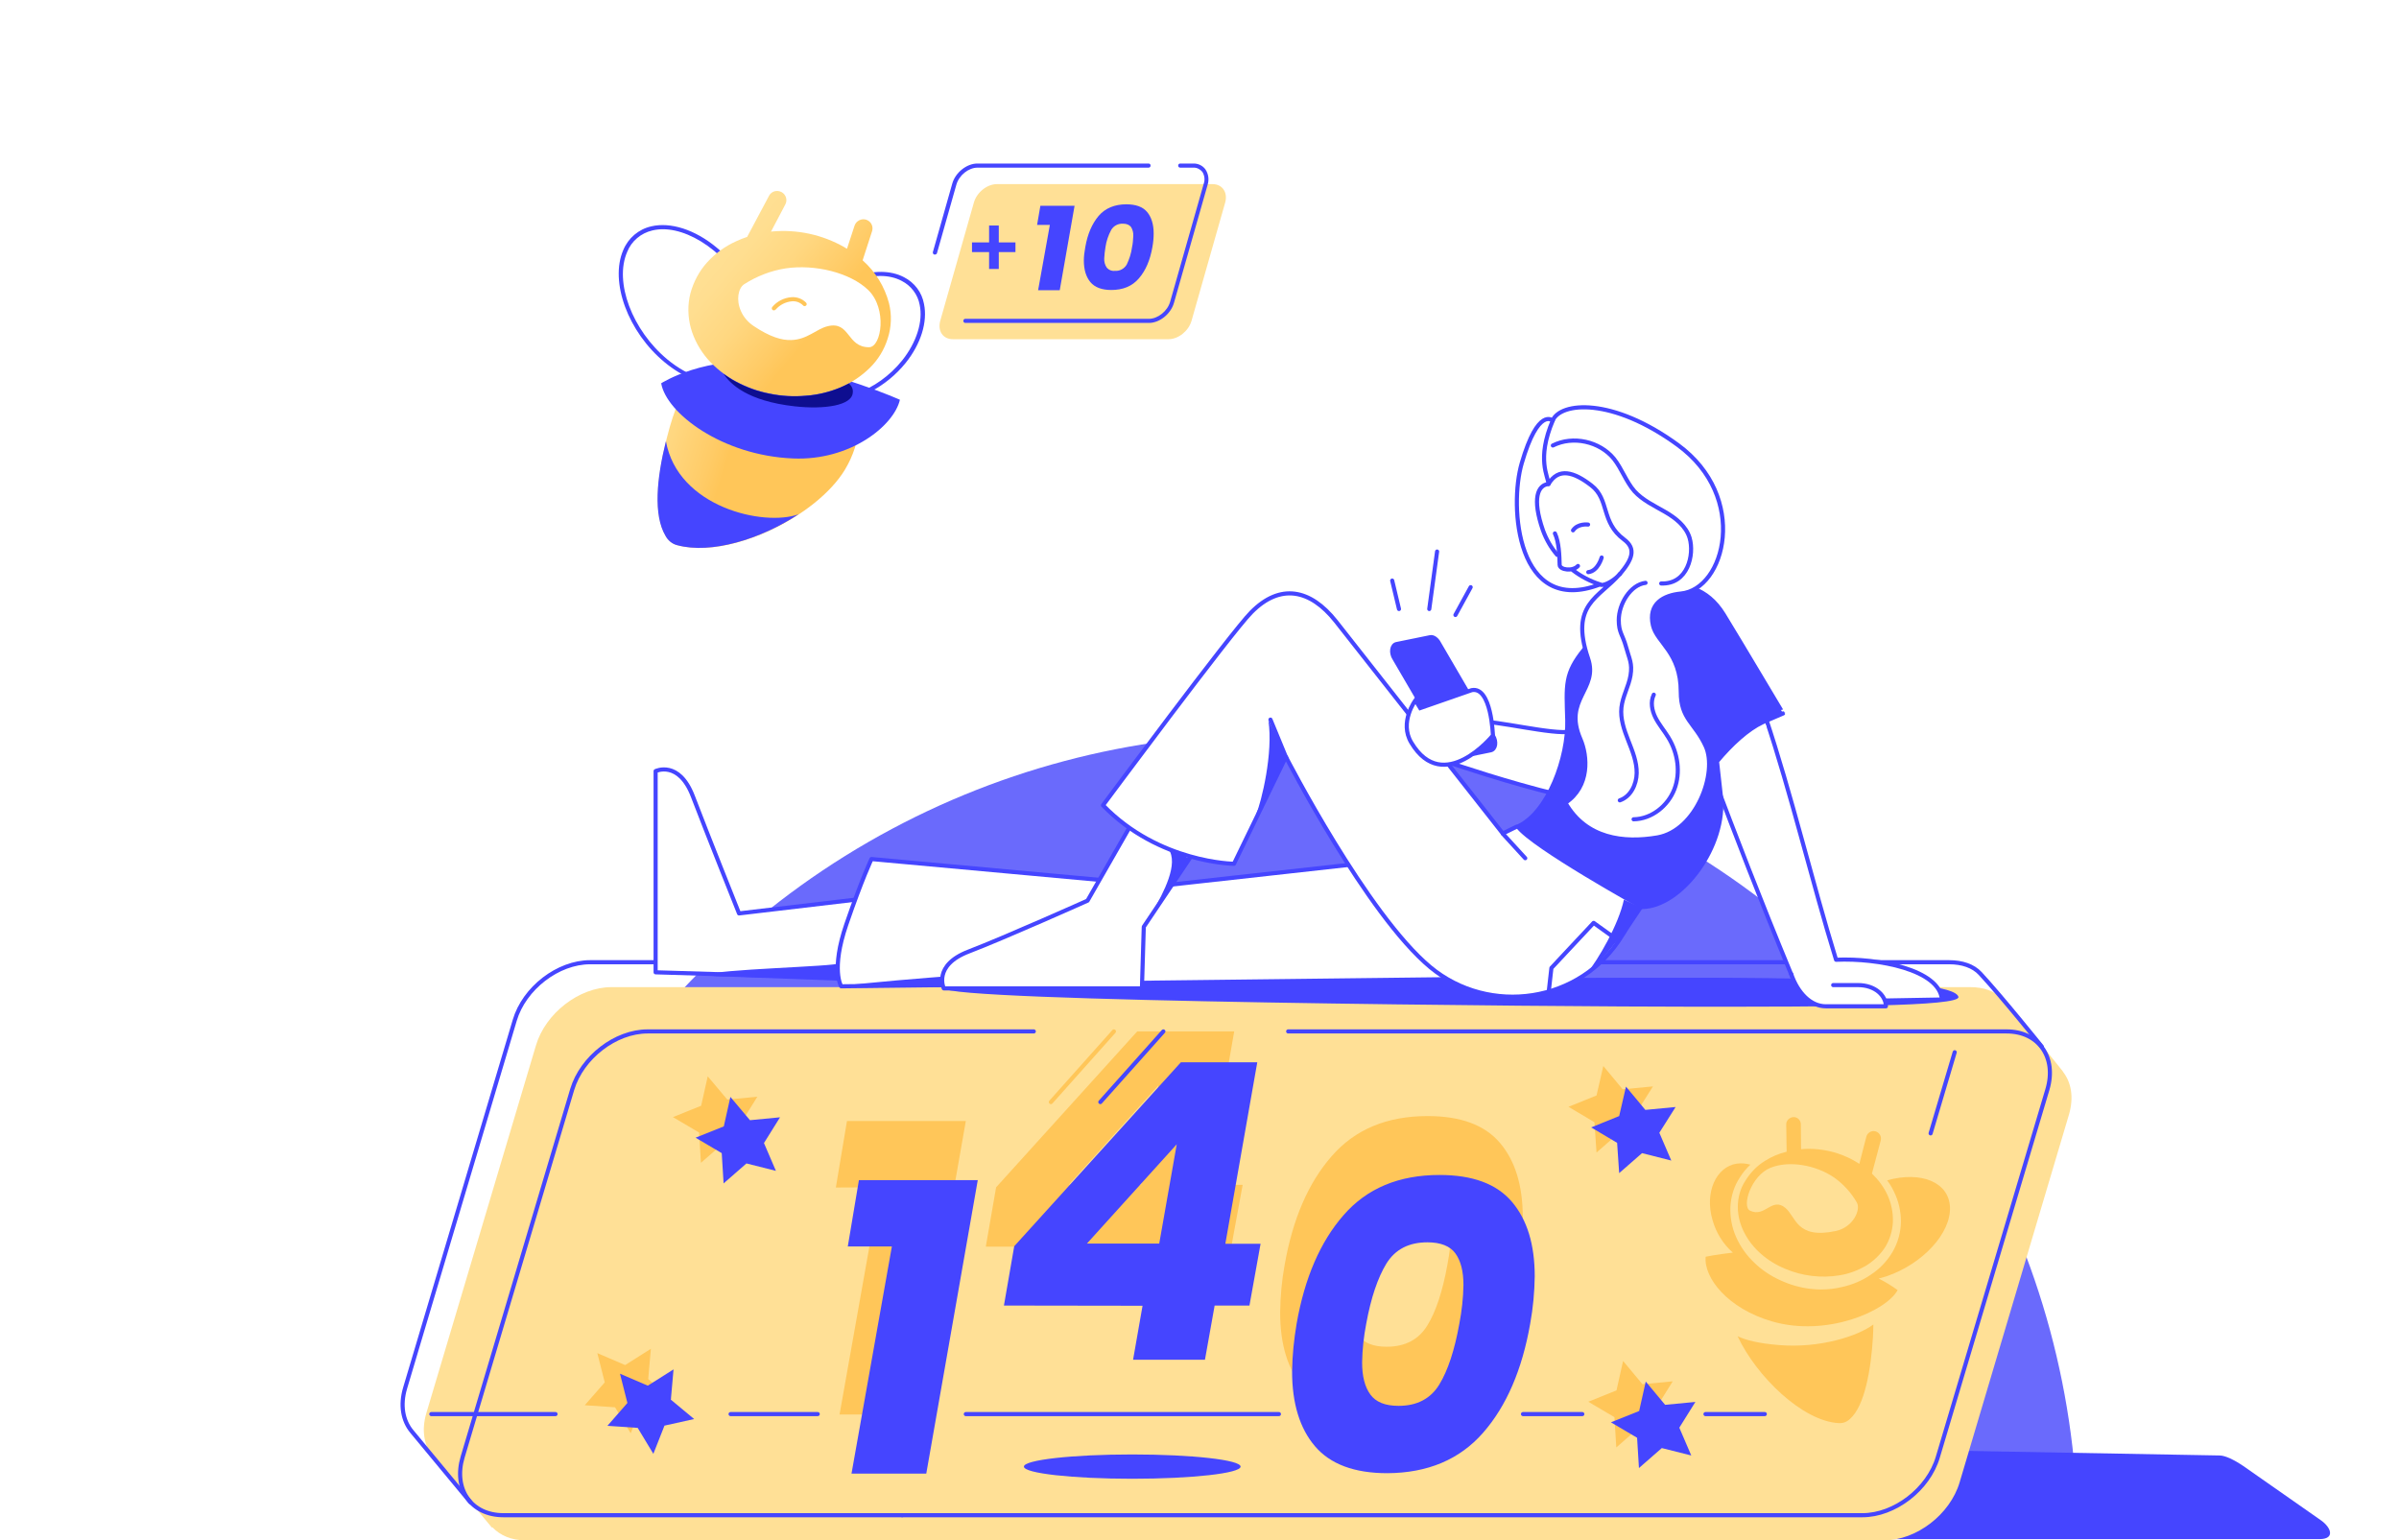 <?xml version="1.0" encoding="utf-8"?>
<!-- Generator: Adobe Illustrator 24.1.2, SVG Export Plug-In . SVG Version: 6.00 Build 0)  -->
<svg version="1.1" xmlns="http://www.w3.org/2000/svg" xmlns:xlink="http://www.w3.org/1999/xlink" x="0px" y="0px"
	 viewBox="0 0 1164.7 747.9" style="enable-background:new 0 0 1164.7 747.9;" xml:space="preserve">
<style type="text/css">
	.st0{opacity:0.5;clip-path:url(#SVGID_2_);}
	.st1{fill:#FFE096;}
	.st2{fill:#4545FF;}
	.st3{fill:#FFFFFF;}
	.st4{fill:url(#SVGID_3_);}
	.st5{fill:url(#SVGID_4_);}
	.st6{fill:#FFC659;}
	.st7{fill:#0E0E90;}
	.st8{fill:none;stroke:#4545FF;stroke-width:2;stroke-linecap:round;stroke-linejoin:round;}
	.st9{fill:none;stroke:#FFC659;stroke-width:2;stroke-linecap:round;stroke-linejoin:round;}
	.st10{fill:#FFFFFF;stroke:#4545FF;stroke-width:2;stroke-linecap:round;stroke-linejoin:round;}
	.st11{fill:#4545FF;stroke:#4545FF;stroke-width:2;stroke-linecap:round;stroke-linejoin:round;}
	.st12{fill:#FFFFFF;stroke:#4545FF;stroke-width:2;stroke-miterlimit:10;}
	.st13{fill:none;stroke:#FFFFFF;stroke-width:2;stroke-linecap:round;stroke-linejoin:round;}
</style>
<defs>
	<filter  id="blurMeMax" x="-20%" y="-20%" width="150%" height="150%">
			<feGaussianBlur stdDeviation="55"></feGaussianBlur>
	</filter>
</defs>
<g id="Layer_2">
			 <defs>
					 <rect id="SVGID_1_x" y="125" width="1171.9" height="592"/>
			 </defs>
			 <clipPath id="SVGID_2_x">
					 <use xlink:href="#SVGID_1_x"  style="overflow:visible;"/>
			 </clipPath>
			 <!-- <g style="clip-path:url(#SVGID_2_);filter:url(#blurMeMax);"> -->

			 <circle height="100" width="100" cx="53%" cy="100%" r="40%" fill="#6A6AFC" filter="url(#blurMeMax)" clip-path="url(#SVGID_2_x)"/>

	 </g>
<g id="Layer_1">
	<path class="st1" d="M588.7,89.4H484c-4.8,0-9.8,4-11.2,9l-16.3,57.3c-1.4,5,1.3,9,6.1,9h104.7c4.8,0,9.8-4,11.2-9l16.3-57.3
		C596.2,93.5,593.5,89.4,588.7,89.4z"/>
	<path class="st2" d="M453.9,123.6c-0.1,0-0.2,0-0.3,0c-0.5-0.1-0.8-0.7-0.7-1.2l0,0l9.4-33.2c1.5-5.4,7-9.8,12.2-9.8h83.1
		c0.6,0,1,0.4,1,1s-0.4,1-1,1h-83c-4.4,0-9,3.7-10.3,8.3l-9.4,33.2C454.8,123.3,454.4,123.6,453.9,123.6z"/>
	<path class="st2" d="M557.8,156.8h-89.1c-0.6,0-1-0.4-1-1s0.4-1,1-1h89.1c4.3,0,9-3.7,10.3-8.3l16.3-57.3c0.7-1.9,0.4-4.1-0.7-5.8
		c-1.1-1.3-2.7-2.1-4.4-2H573c-0.6,0-1-0.4-1-1s0.4-1,1-1h6.2c2.3-0.1,4.6,0.9,6,2.8c1.5,2.2,1.9,5,1.1,7.5L570,146.9
		C568.5,152.4,563,156.8,557.8,156.8z"/>
	<path class="st2" d="M503.5,109.2l1.6-9.3h16.6l-7.2,41H504l5.7-31.7H503.5z"/>
	<path class="st2" d="M526.9,120c1.1-6.4,3.3-11.4,6.5-15.2c3.2-3.7,7.7-5.6,13.4-5.6c4.6,0,8,1.2,10.1,3.7s3.2,6,3.2,10.4
		c0,2.2-0.2,4.4-0.6,6.6c-1.1,6.4-3.3,11.5-6.6,15.3s-7.7,5.6-13.4,5.6c-4.6,0-8-1.3-10.1-3.8s-3.2-6-3.2-10.5
		C526.2,124.4,526.5,122.2,526.9,120z M549.6,120c0.4-1.8,0.5-3.6,0.6-5.4c0.1-1.6-0.3-3.1-1.1-4.4c-0.8-1-2.1-1.6-3.9-1.6
		c-2.3-0.1-4.5,1-5.7,3c-1.4,2.6-2.4,5.5-2.8,8.4c-0.3,1.8-0.5,3.6-0.6,5.4c-0.1,1.6,0.3,3.2,1.2,4.5c1,1.2,2.5,1.8,4,1.6
		c2.3,0.2,4.5-1,5.7-3C548.3,125.8,549.2,123,549.6,120z"/>
	<rect x="480.2" y="109.5" class="st2" width="4.7" height="21.1"/>
	<rect x="471.9" y="117.7" class="st2" width="21.1" height="4.7"/>
	<path class="st3" d="M321.8,111.3c-1.7,0-3.4,0.2-5.1,0.6c-5.5,1.3-10.1,5.1-12.2,10.4c-6.4,14.6,2.4,38.1,19.6,52.3
		c10,8.2,21.1,11.9,29.9,9.8c5.5-1.3,10.1-5.1,12.2-10.4c6.4-14.6-2.5-38-19.6-52.3C338.4,115,329.5,111.3,321.8,111.3z"/>

		<linearGradient id="SVGID_3_" gradientUnits="userSpaceOnUse" x1="-6399.1" y1="-1025.443" x2="-6310.31" y2="-1025.443" gradientTransform="matrix(-0.95 -0.3 -0.3 0.95 -6006.666 -719.137)">
		<stop  offset="0.3" style="stop-color:#FFC659"/>
		<stop  offset="0.39" style="stop-color:#FFCB66"/>
		<stop  offset="0.63" style="stop-color:#FFD780"/>
		<stop  offset="0.84" style="stop-color:#FFDE90"/>
		<stop  offset="1" style="stop-color:#FFE096"/>
	</linearGradient>
	<path class="st4" d="M358.6,176.7c14.1-2.8,26.2-2.8,35.8-0.2c7.9,2.1,14,6,17.9,11.6c7.4,10.4,5.9,26.6-2,39.8
		c-13.8,23-56.3,43.7-81.5,36.8c-2.4-0.7-4.5-2.3-5.6-4.5c-6.2-10.3-4.2-28.9,0.5-47.4C331.3,182.6,338.9,180.5,358.6,176.7z"/>
	<path class="st2" d="M323.3,214.2c-4.5,18.1-6.2,35.9-0.2,46c1.2,2.2,3.2,3.9,5.6,4.5c16.6,4.5,40.6-2.9,59-15
		C370.7,255.8,329,246.2,323.3,214.2z"/>
	<path class="st3" d="M385.1,179.1c0.9,5,4.1,9.3,8.6,11.7c12.3,6.4,32.2-0.7,44.3-15.8c7-8.8,10.2-18.9,8.5-27
		c-0.9-5-4.2-9.3-8.7-11.6c-12.3-6.4-32.2,0.7-44.3,15.8l0,0C386.6,161,383.4,171,385.1,179.1z"/>
	<path class="st2" d="M404.1,195.1c-3.9,0.1-7.8-0.8-11.2-2.6c-5.1-2.6-8.7-7.4-9.7-13c-1.8-8.7,1.5-19.4,8.9-28.6l0,0
		c12.7-15.8,33.7-23.2,46.8-16.3c5.1,2.6,8.7,7.4,9.7,13c1.8,8.7-1.5,19.4-8.9,28.6C430.2,188,416.1,195.1,404.1,195.1z
		 M393.6,152.2c-7,8.8-10.2,18.8-8.5,27c0.9,5,4.1,9.3,8.6,11.6c12.3,6.4,32.2-0.7,44.3-15.8c7-8.8,10.2-18.9,8.5-27
		c-0.9-5-4.2-9.3-8.7-11.6C425.6,129.9,405.7,137,393.6,152.2L393.6,152.2z"/>
	<path class="st2" d="M348.9,186.8c-8.2,0-17.6-3.8-26.1-10.8c-17.9-14.7-26.9-39.2-20.2-54.6c2.4-5.8,7.4-10.1,13.6-11.5
		c9.4-2.2,21.2,1.6,31.6,10.2c17.8,14.7,26.9,39.2,20.2,54.6c-2.4,5.8-7.4,10.1-13.6,11.5C352.6,186.6,350.8,186.8,348.9,186.8z
		 M321.8,111.3c-1.7,0-3.4,0.2-5.1,0.6c-5.5,1.3-10.1,5.1-12.2,10.4c-6.4,14.6,2.4,38.1,19.6,52.3c10,8.2,21.1,11.9,29.9,9.8
		c5.5-1.3,10.1-5.1,12.2-10.4c6.4-14.6-2.5-38-19.6-52.3C338.4,115,329.5,111.3,321.8,111.3L321.8,111.3z"/>
	<path class="st2" d="M321,186.1c2.5,14.5,29.6,35.1,64,36.5c27.8,1.2,49-15.9,51.9-28.5c0,0-30.8-13.8-62.2-17.8
		C342.7,172.1,321,186.1,321,186.1z"/>

		<linearGradient id="SVGID_4_" gradientUnits="userSpaceOnUse" x1="-5957.797" y1="754.939" x2="-5881.507" y2="670.489" gradientTransform="matrix(-0.99 0.14 0.14 0.99 -5588.366 255.338)">
		<stop  offset="0.18" style="stop-color:#FFC659"/>
		<stop  offset="0.26" style="stop-color:#FFCB66"/>
		<stop  offset="0.45" style="stop-color:#FFD780"/>
		<stop  offset="0.63" style="stop-color:#FFDE90"/>
		<stop  offset="0.76" style="stop-color:#FFE096"/>
	</linearGradient>
	<path class="st5" d="M343.3,127.4c4-4.4,8.8-7.9,14.2-10.3c1.7-0.8,3.5-1.5,5.3-2.1v-0.1L373.4,95c1.2-2.2,3.9-2.9,6.1-1.7
		c2.1,1.2,2.9,3.8,1.8,5.9l-7,13.3l0.5-0.1c12.2-1.1,24.4,1.5,35.1,7.6c0.4,0.2,0.9,0.5,1.3,0.8l3.7-11.3c0.8-2.3,3.4-3.6,5.7-2.8
		c2.3,0.8,3.5,3.2,2.8,5.5l-4.6,14.2c6.2,5.5,10.7,12.8,12.8,20.8c1.4,5.6,1.2,11.6-0.6,17.1c-1.7,5.5-4.7,10.4-8.8,14.4
		c-4.1,4-8.9,7.2-14.2,9.4c-5.3,2.2-11,3.6-16.8,4c-5.8,0.5-11.6,0.2-17.4-1c-5.8-1.1-11.3-3.1-16.5-5.9c-5.2-2.8-9.8-6.4-13.7-10.8
		c-3.8-4.4-6.6-9.5-8.2-15.1c-1.5-5.5-1.6-11.4-0.2-16.9C336.7,136.9,339.4,131.7,343.3,127.4z"/>
	<path class="st3" d="M421.5,140.8c-8.7-8.4-25.8-12.6-40-10.5c-7.2,1.1-14.1,3.8-20.2,7.7c-2.9,1.9-4,7.6-1.6,13
		c1.3,3,3.5,5.5,6.2,7.3c7.9,5.3,13.7,7,18.3,6.8c7.7-0.2,12.2-5.4,17.6-6.7c11-2.7,9.2,10.3,20.2,10.2
		C428,168.4,430.8,149.8,421.5,140.8z"/>
	<path class="st3" d="M375.7,149.7c2.8-3.6,10.3-6.7,14.9-2"/>
	<path class="st6" d="M375.7,150.7c-0.6,0-1-0.5-1-1c0-0.2,0.1-0.4,0.2-0.6c2.3-2.8,5.7-4.5,9.3-4.8c2.6-0.2,5.2,0.7,7.1,2.6
		c0.4,0.4,0.5,1,0.1,1.4s-1,0.5-1.4,0.1l-0.1-0.1c-1.5-1.5-3.5-2.2-5.5-2c-3,0.3-5.8,1.7-7.8,4C376.3,150.6,376,150.7,375.7,150.7z"
		/>
	<path class="st7" d="M412.1,186.2c-1.4,0.7-2.7,1.4-4.2,2c-5.3,2.2-11,3.6-16.8,4c-5.8,0.5-11.6,0.2-17.4-1
		c-5.8-1.1-11.3-3.1-16.5-5.9c-2.1-1.1-4.1-2.4-6-3.8c3.5,5,11.5,13.2,34.7,15.8c14.6,1.6,27.6-0.5,28.1-6.5
		C414.3,189,413.5,187.3,412.1,186.2z"/>
	<path class="st2" d="M1089.1,711.8l37.6,26.3c5.3,3.7,6.9,9.2-0.5,9.2H800l-64.9-46.8l342.7,6.2
		C1080.4,706.8,1084.5,708.7,1089.1,711.8z"/>
	<path class="st1" d="M296.8,479.3h659.8c6.3,0,11.7,1.8,15.1,5.5c10.2,10.9,28.1,33.2,29.8,35.4l0,0v0.1l0,0
		c4.1,5.2,5.4,12.5,3,20.8l-53.1,178.6c-4.6,15.6-21,28.2-36.6,28.2H255c-6.7,0-12.2-2.4-15.9-6.3l-0.3,0.1l-28.6-34.5
		c-4.3-5.2-5.7-12.7-3.2-21.1l53.2-178.5C264.8,492,281.2,479.3,296.8,479.3z"/>
	<path class="st8" d="M438,735.7h466.2c15.6,0,32-12.6,36.6-28.2L994,529c4.6-15.6-4.2-28.2-19.8-28.2H625.4"/>
	<path class="st8" d="M501.9,500.8H314.4c-15.6,0-31.9,12.6-36.6,28.2l-53.2,178.5c-4.6,15.6,4.2,28.2,19.8,28.2H438"/>
	<path class="st8" d="M228.4,729.4L199.9,695c-4.3-5.2-5.7-12.7-3.2-21.1l53.2-178.5c4.6-15.6,21-28.2,36.6-28.2h659.8
		c6.3,0,11.7,1.8,15.1,5.5c10.5,11.3,29.9,35.5,29.9,35.5"/>
	<line class="st8" x1="937.3" y1="550.3" x2="949" y2="510.9"/>
	<path class="st6" d="M405.8,576.6l5.4-32.3h57.7l-25,142.5h-36.3l19.6-110.3L405.8,576.6L405.8,576.6z"/>
	<path class="st6" d="M623.7,614.1c3.9-22.2,11.5-39.8,22.8-52.7c11.3-13,26.8-19.5,46.6-19.5c16,0,27.7,4.3,35.1,13
		c7.4,8.7,11.1,20.7,11.1,36.2c-0.1,7.7-0.8,15.4-2.2,23c-3.9,22.3-11.5,40-22.9,53s-26.8,19.5-46.5,19.6c-16,0-27.7-4.4-35.1-13.1
		s-11.1-20.8-11.1-36.3C621.6,629.5,622.3,621.7,623.7,614.1z M702.7,614.1c1.2-6.2,1.9-12.5,2-18.8c0-6.6-1.3-11.7-3.9-15.3
		s-7.2-5.5-13.6-5.5c-9,0-15.6,3.4-19.9,10.3s-7.5,16.6-9.8,29.2c-1.2,6.2-1.9,12.5-2,18.8c0,6.7,1.3,11.9,4,15.6
		c2.7,3.7,7.2,5.5,13.7,5.5c9,0,15.6-3.5,19.8-10.4C697.2,636.7,700.4,626.8,702.7,614.1z"/>
	<path class="st6" d="M599.2,500.8h-47.1l-68.5,75.7l-5,28.8H546l-4.6,26.2h34.9l4.6-26.2h16.9l5.5-30h-17.1L599.2,500.8z
		 M554,575.2h-35.1l43.5-48.2L554,575.2z"/>
	<line class="st8" x1="828" y1="686.6" x2="856.8" y2="686.6"/>
	<line class="st8" x1="739.4" y1="686.6" x2="768.2" y2="686.6"/>
	<line class="st8" x1="354.7" y1="686.6" x2="397" y2="686.6"/>
	<line class="st8" x1="468.9" y1="686.6" x2="620.9" y2="686.6"/>
	<line class="st8" x1="209.4" y1="686.6" x2="269.7" y2="686.6"/>
	<path class="st6" d="M863.8,653.1c-10-0.8-16.2-2.4-20.2-4.3c9,19.3,31.5,41.4,49.3,42.2c2,0.1,3.9-0.7,5.3-2.1
		c7.2-6.3,10.2-24.5,11.1-39.6c0.1-2.2,0.2-4.3,0.2-6.2C901.9,648.8,883.4,654.7,863.8,653.1z"/>
	<path class="st6" d="M843.7,586c0,4.5,1.2,8.9,3.3,12.8c3.9,7.5,11,13.7,19.8,17.3c8.3,3.5,17.5,4.6,26.4,3.1
		c4.4-0.7,8.6-2.3,12.5-4.5c3.8-2.3,7.1-5.4,9.5-9.1c2.3-3.7,3.6-8,3.8-12.5c0.1-4.5-0.8-8.9-2.7-13c-1.8-3.9-4.4-7.3-7.5-10.3
		c0-0.1,0.1-0.2,0.1-0.3l4.2-15.8c0.5-1.9-0.7-3.9-2.6-4.4c-1.9-0.5-3.9,0.7-4.4,2.6l-3.4,13.2c-1.9-1.2-3.9-2.4-6-3.3
		c-5.9-2.7-12.3-4-18.8-4c-1.2,0-2.3,0.1-3.5,0.2l-0.1-12.1c0-2-1.7-3.6-3.6-3.5s-3.6,1.7-3.5,3.6l0.2,12.8c0,0.1,0,0.2,0,0.4
		c-3.7,0.9-7.3,2.4-10.6,4.5c-3.9,2.4-7.1,5.8-9.5,9.7C844.9,577.1,843.7,581.5,843.7,586z M859.6,567c8.9-3.6,21.9-1.4,30.8,4.7
		c4.5,3.2,8.3,7.3,11.1,12.2c2,3.5-1.8,12-10.2,13.8c-19.2,4.1-19.3-6.9-24.5-11.2c-6.6-5.5-9.9,4.9-17.2,1.3
		C845.5,585.8,850.1,570.8,859.6,567L859.6,567z"/>
	<path class="st6" d="M946.7,586c-0.6-12-14-17.5-30.5-12.9c1.3,1.7,2.4,3.6,3.3,5.5c2.3,4.6,3.4,9.6,3.4,14.7
		c-0.1,5.1-1.5,10.2-4.1,14.6c-2.6,4.4-6.2,8.2-10.5,11c-4.2,2.9-9,4.9-14,6c-3.3,0.8-6.7,1.2-10.1,1.2c-1.7,0-3.5-0.1-5.2-0.3
		c-5.1-0.6-10-2-14.7-4.2c-4.7-2.1-9-5-12.6-8.5c-3.7-3.5-6.7-7.7-8.8-12.4s-3-9.7-2.8-14.8c0.3-5.1,1.8-10,4.6-14.2
		c1.4-2.3,3.1-4.3,5.1-6.2c-2.1-0.6-4.4-0.8-6.6-0.5c-10,1.5-15.7,13.9-11.8,27.3c1.7,6.1,5.1,11.7,9.9,15.9c-8,0.9-13.2,2-13.2,2
		c-1,10.3,10.8,25.2,32.2,31.4c26.4,7.7,55.4-4.9,61-15.2c-2.9-2.1-6-4-9.2-5.6c1.2-0.3,2.5-0.7,3.8-1.1
		C933.5,613.7,947.3,598.7,946.7,586z"/>
	<path class="st2" d="M411.6,605.2L417,573h57.7l-25,142.5h-36.3L433,605.2H411.6z"/>
	<path class="st2" d="M629.5,642.7c3.9-22.2,11.5-39.8,22.8-52.7c11.3-13,26.8-19.5,46.6-19.5c16,0,27.7,4.3,35.1,13
		c7.4,8.7,11.1,20.7,11.1,36.2c-0.1,7.7-0.8,15.4-2.2,23c-3.9,22.3-11.5,40-22.9,53s-26.9,19.5-46.5,19.6c-16,0-27.7-4.4-35.1-13.1
		c-7.4-8.7-11.1-20.8-11.1-36.3C627.4,658.1,628.2,650.4,629.5,642.7z M708.5,642.7c1.2-6.2,1.9-12.5,2-18.8
		c0-6.6-1.3-11.7-3.9-15.3c-2.6-3.6-7.2-5.4-13.6-5.4c-9,0-15.6,3.4-19.9,10.3c-4.2,6.9-7.5,16.6-9.8,29.2c-1.2,6.2-1.9,12.5-2,18.8
		c0,6.7,1.3,11.9,4,15.6c2.7,3.7,7.2,5.5,13.7,5.5c9,0,15.6-3.5,19.8-10.4C703,665.3,706.2,655.5,708.5,642.7L708.5,642.7z"/>
	<path class="st2" d="M487.4,633.9l5-28.8l80.9-89.3h37.1l-15.5,88.1H612l-5.4,30h-16.9l-4.7,26.3h-34.9l4.6-26.2L487.4,633.9z
		 M571.3,555.6l-43.6,48.2h35.1L571.3,555.6z"/>
	<ellipse class="st2" cx="549.7" cy="712.1" rx="52.6" ry="5.9"/>
	<line class="st8" x1="534.2" y1="535.1" x2="564.8" y2="500.8"/>
	<line class="st9" x1="510.2" y1="535.1" x2="540.8" y2="500.8"/>
	<path class="st2" d="M950.8,484c1.4,4.8-63,4.8-129.1,4.8s-363.4-2.5-363.4-9c0-5,241.5-4.7,307.6-5
		C844.6,474.6,948,473.8,950.8,484z"/>
	<path class="st10" d="M705.2,370.8c0,0,8.5-19.8,12.5-20.3c7.6-1,36.4,6.5,45.1,4.7c1.1-0.2-5.1,31-6.4,30.6
		C732.8,380.2,705.2,370.8,705.2,370.8z"/>
	<path class="st10" d="M422.6,475.7l-74-2.7l-30.3-0.9v-97.7c0,0,11.3-5.5,18.1,12.3s22.4,56.8,22.4,56.8l66.1-7.8L422.6,475.7z"/>
	<path class="st10" d="M738.1,410.7L564.2,430l-141.1-12.9c0,0-4.6,9.6-12.2,31.7s-2.5,30.1-2.5,30.1l340.4-4L738.1,410.7z"/>
	<path class="st10" d="M592.8,394.1L555.3,450l-0.9,29.9h-96.2c0,0-5.4-11.2,12.1-17.9s57.7-24.7,57.7-24.7l36-62.9L592.8,394.1z"/>
	<path class="st10" d="M796.5,440.6c-3.4,5.1-6.5,9.6-8.8,13.4c-20.2,33.3-64.8,39.3-93.3,15.6c-30.8-25.6-70.1-102.1-70.1-102.1
		l-25.2,51.9c0,0-36.4-0.3-63.6-28.4c0,0,62.4-84.1,72-93.7c14-14.2,28.6-11.3,41,4.3l81.1,103.1l6.7-3.3"/>
	<path class="st10" d="M857.2,348.3c12.3,36.6,22.6,80.1,34.2,117.7c20.4-0.9,50.2,4.8,51.4,19.3l-56.1,1c-3-0.2-6.1-0.6-8.7-2.2
		c-3.7-2.4-6.8-7.2-8.5-11.3c-15.7-37.9-26.7-66.8-37.9-96.3c-1.5-3.9,0.6-14.2,2-18.9L857.2,348.3z"/>
	<path class="st10" d="M890,478.3h12c8.5,0,13.6,5.2,13.6,10.3h-29.2c-7.3,0-13.6-6.4-16.8-15.7"/>
	<path class="st11" d="M678.1,312.7l16.2-3.3c1.3-0.3,2.8,0.6,3.9,2.2l26.6,45.6c1.9,2.9,1.3,6.6-1.1,7.1l-16.2,3.3
		c-1.3,0.3-2.8-0.6-3.9-2.2L677,319.8C675.1,316.9,675.7,313.1,678.1,312.7z"/>
	<path class="st12" d="M689.5,343.8l25-8.7c9.6-1.9,10.3,22,10.3,22s-24,29.5-39.6,3.5c-6-9.9,2-20.6,2-20.6L689.5,343.8z"/>
	<line class="st8" x1="740.5" y1="416.7" x2="729.6" y2="404.8"/>
	<path class="st2" d="M559.6,442.8c-2.1,3.8,13.1-16.9,18.3-25.6c-4-2.1-7.9-5.5-10.7-5.1C572.5,419.3,564.8,433.5,559.6,442.8z"/>
	<path class="st2" d="M407.2,467.7c-0.2,4.8-0.4,2.3-0.5,7.1c-10.7,0.2-21.4,0.1-32-0.1c-5.3-0.1-10.6-0.3-15.9-0.5
		c-4.8-0.2-10.6,0.3-15.2-0.8C345.9,470.6,407.1,469.3,407.2,467.7z"/>
	<path class="st2" d="M770.1,473.1c11.4-9.2,26.4-32.5,26.4-32.5l-8.1-3.8C785.8,449,776,465.8,770.1,473.1z"/>
	<polyline class="st8" points="784.7,456 773.7,448.1 753.2,470 751.9,481.5 	"/>
	<line class="st8" x1="697.7" y1="267.8" x2="693.9" y2="295.7"/>
	<line class="st8" x1="675.9" y1="281.9" x2="679.2" y2="295.7"/>
	<line class="st8" x1="714" y1="285.1" x2="706.6" y2="298.6"/>
	<path class="st2" d="M455,479.1c1.1,0.1,2.3,0.1,3-0.7c0.9-1-0.5-4.2-0.5-4.2s-42.6,3.3-49.1,4.7C423,480.6,440.2,478,455,479.1z"
		/>
	<line class="st8" x1="616.8" y1="349.4" x2="624.6" y2="368.3"/>
	<path class="st2" d="M609.7,395.9c4-7.1,6-11.4,10-18.5c1-1.7,4.2-7.5,4.6-9.5c0,0-6.1-13.5-8.5-18.1
		C618.2,365.6,612.5,389,609.7,395.9z"/>
	<line class="st13" x1="856.6" y1="352.9" x2="831.2" y2="362.4"/>
	<path class="st11" d="M836.8,298.3c-4-6.5-8.9-10.3-14.1-12.3c-2,1.1-4.3,1.8-6.6,2c-8.3,0.8-16,4.9-13.5,15.5
		c2,8.5,13.5,13,13.5,32.2c0,13.4,6.8,14.9,12.1,26.4c5.9,12.9-4.5,41.1-23.4,44.3c-16.2,2.8-34.7,0.7-44.7-16.8
		c12-8,10.8-22.8,7.3-30.9c-8.5-19.5,8.8-24,3.7-39.2c-0.6-1.7-1.1-3.3-1.4-4.8c-0.2,0.2-0.3,0.3-0.5,0.5
		c-9.7,11.9-8.8,17.4-8.3,34.5c0.5,17.8-9.1,44.8-24,51.6c7.1,9.7,60.2,39.1,60.2,39.1c19,0,41.4-29.6,38.3-54.5
		c-0.5-4.2-1.8-16.2-1.8-16.2c7-8.4,14.9-15.6,22.1-19l10-4.3C865.7,346.6,845.7,312.8,836.8,298.3z"/>
	<path class="st10" d="M786.4,278.7c-10,11.7-24.4,14.4-15.4,41c5.2,15.2-12.2,19.7-3.7,39.2c3.5,8.1,4.7,22.9-7.3,30.9
		c10,17.5,28.4,19.6,44.7,16.8c18.9-3.3,29.3-31.4,23.4-44.3c-5.3-11.5-12.1-13-12.1-26.4c0-19.2-11.5-23.7-13.5-32.2
		c-2.5-10.6,5.2-14.7,13.5-15.5c21.5-2,33.3-46.8-1.5-72.2c-31.8-23.2-56.9-20.8-60.7-11.8c0,0-7-6.8-15,20.7
		c-6.2,21.1-2.4,74.3,37.9,58.9l0.7,0.2C779.4,284.3,784.2,281.5,786.4,278.7z"/>
	<path class="st8" d="M802.9,337.3c-1.7,3.5-0.9,7.7,0.8,11.1s4.3,6.4,6.3,9.7c4.6,7.5,6,17,2.9,25.1s-11.1,14.5-19.8,14.6"/>
	<path class="st8" d="M798.9,283c-7.4,0.9-13,10.3-13,18.1c0,6.1,1.9,7,3.5,12.9s3.2,8,2.2,14c-0.9,5.3-3.8,10.1-4.4,15.5
		c-0.6,5.5,1.3,10.9,3.3,16s4.2,10.4,4.1,15.9s-2.9,11.4-8.2,13.2"/>
	<path class="st10" d="M763.7,257.5c2.4-3.5,7.3-2.8,7.3-2.8"/>
	<path class="st8" d="M751.8,235c-5.2,0.5-8.1,7-2.7,22.5c1.6,4.4,3.9,8.4,6.9,11.9"/>
	<path class="st8" d="M771.1,277.8c4.7-0.5,6.5-7.1,6.5-7.1"/>
	<path class="st8" d="M754.9,259c2,4.2,2.2,11,2.3,15.3c0.1,2.4,6.3,3.3,8.9,0.5"/>
	<path class="st8" d="M753.9,204.1c-8.1,19-2.2,27.4-2.1,30.9c4.8-8.1,12.3-5.9,20.8,0.7c8.9,6.8,4.5,17.8,15.8,26.2
		c6.2,4.6,4,9.8-2,16.9"/>
	<path class="st8" d="M753.9,216.3c9.8-4.9,22.7-2,29.6,6.4c3.9,4.9,5.9,11.1,10,15.8c4,4.4,9.6,7,14.8,10s10.3,7,12,12.7
		c2.4,8.1-0.9,22.6-13.8,22.1"/>
	<path class="st8" d="M763.7,276.9c3.9,3,8.3,5.3,13,6.8"/>
	<polygon class="st6" points="343.6,522.6 353.1,533.9 367.7,532.5 359.9,545 365.7,558.5 351.4,554.9 340.3,564.6 339.4,549.9
		326.7,542.4 340.4,536.9 	"/>
	<polygon class="st6" points="316,654.9 314.7,669.6 326,679 311.6,682.2 306.2,695.9 298.6,683.3 283.9,682.3 293.6,671.2 290,657
		303.5,662.8 	"/>
	<polygon class="st2" points="354.6,532.6 364.1,543.9 378.7,542.5 370.9,555 376.7,568.5 362.4,564.9 351.3,574.6 350.4,559.9
		337.7,552.4 351.4,546.9 	"/>
	<polygon class="st2" points="327,664.9 325.7,679.6 337,689 322.6,692.2 317.2,705.9 309.6,693.3 294.9,692.3 304.6,681.2 301,667
		314.5,672.8 	"/>
	<polygon class="st6" points="778.4,517.6 787.8,528.9 802.5,527.5 794.6,540 800.4,553.5 786.2,549.9 775.1,559.6 774.1,544.9
		761.5,537.4 775.1,531.9 	"/>
	<polygon class="st2" points="789.4,527.6 798.8,538.9 813.5,537.5 805.6,550 811.4,563.5 797.2,559.9 786.1,569.6 785.1,554.9
		772.5,547.4 786.1,541.9 	"/>
	<polygon class="st6" points="788,660.8 797.4,672.1 812.1,670.7 804.3,683.2 810.1,696.7 795.8,693.1 784.7,702.8 783.8,688.1
		771.1,680.6 784.8,675.1 	"/>
	<polygon class="st2" points="799,670.8 808.4,682.1 823.1,680.7 815.3,693.2 821.1,706.7 806.8,703.1 795.7,712.8 794.8,698.1
		782.1,690.6 795.8,685.1 	"/>
</g>
</svg>
